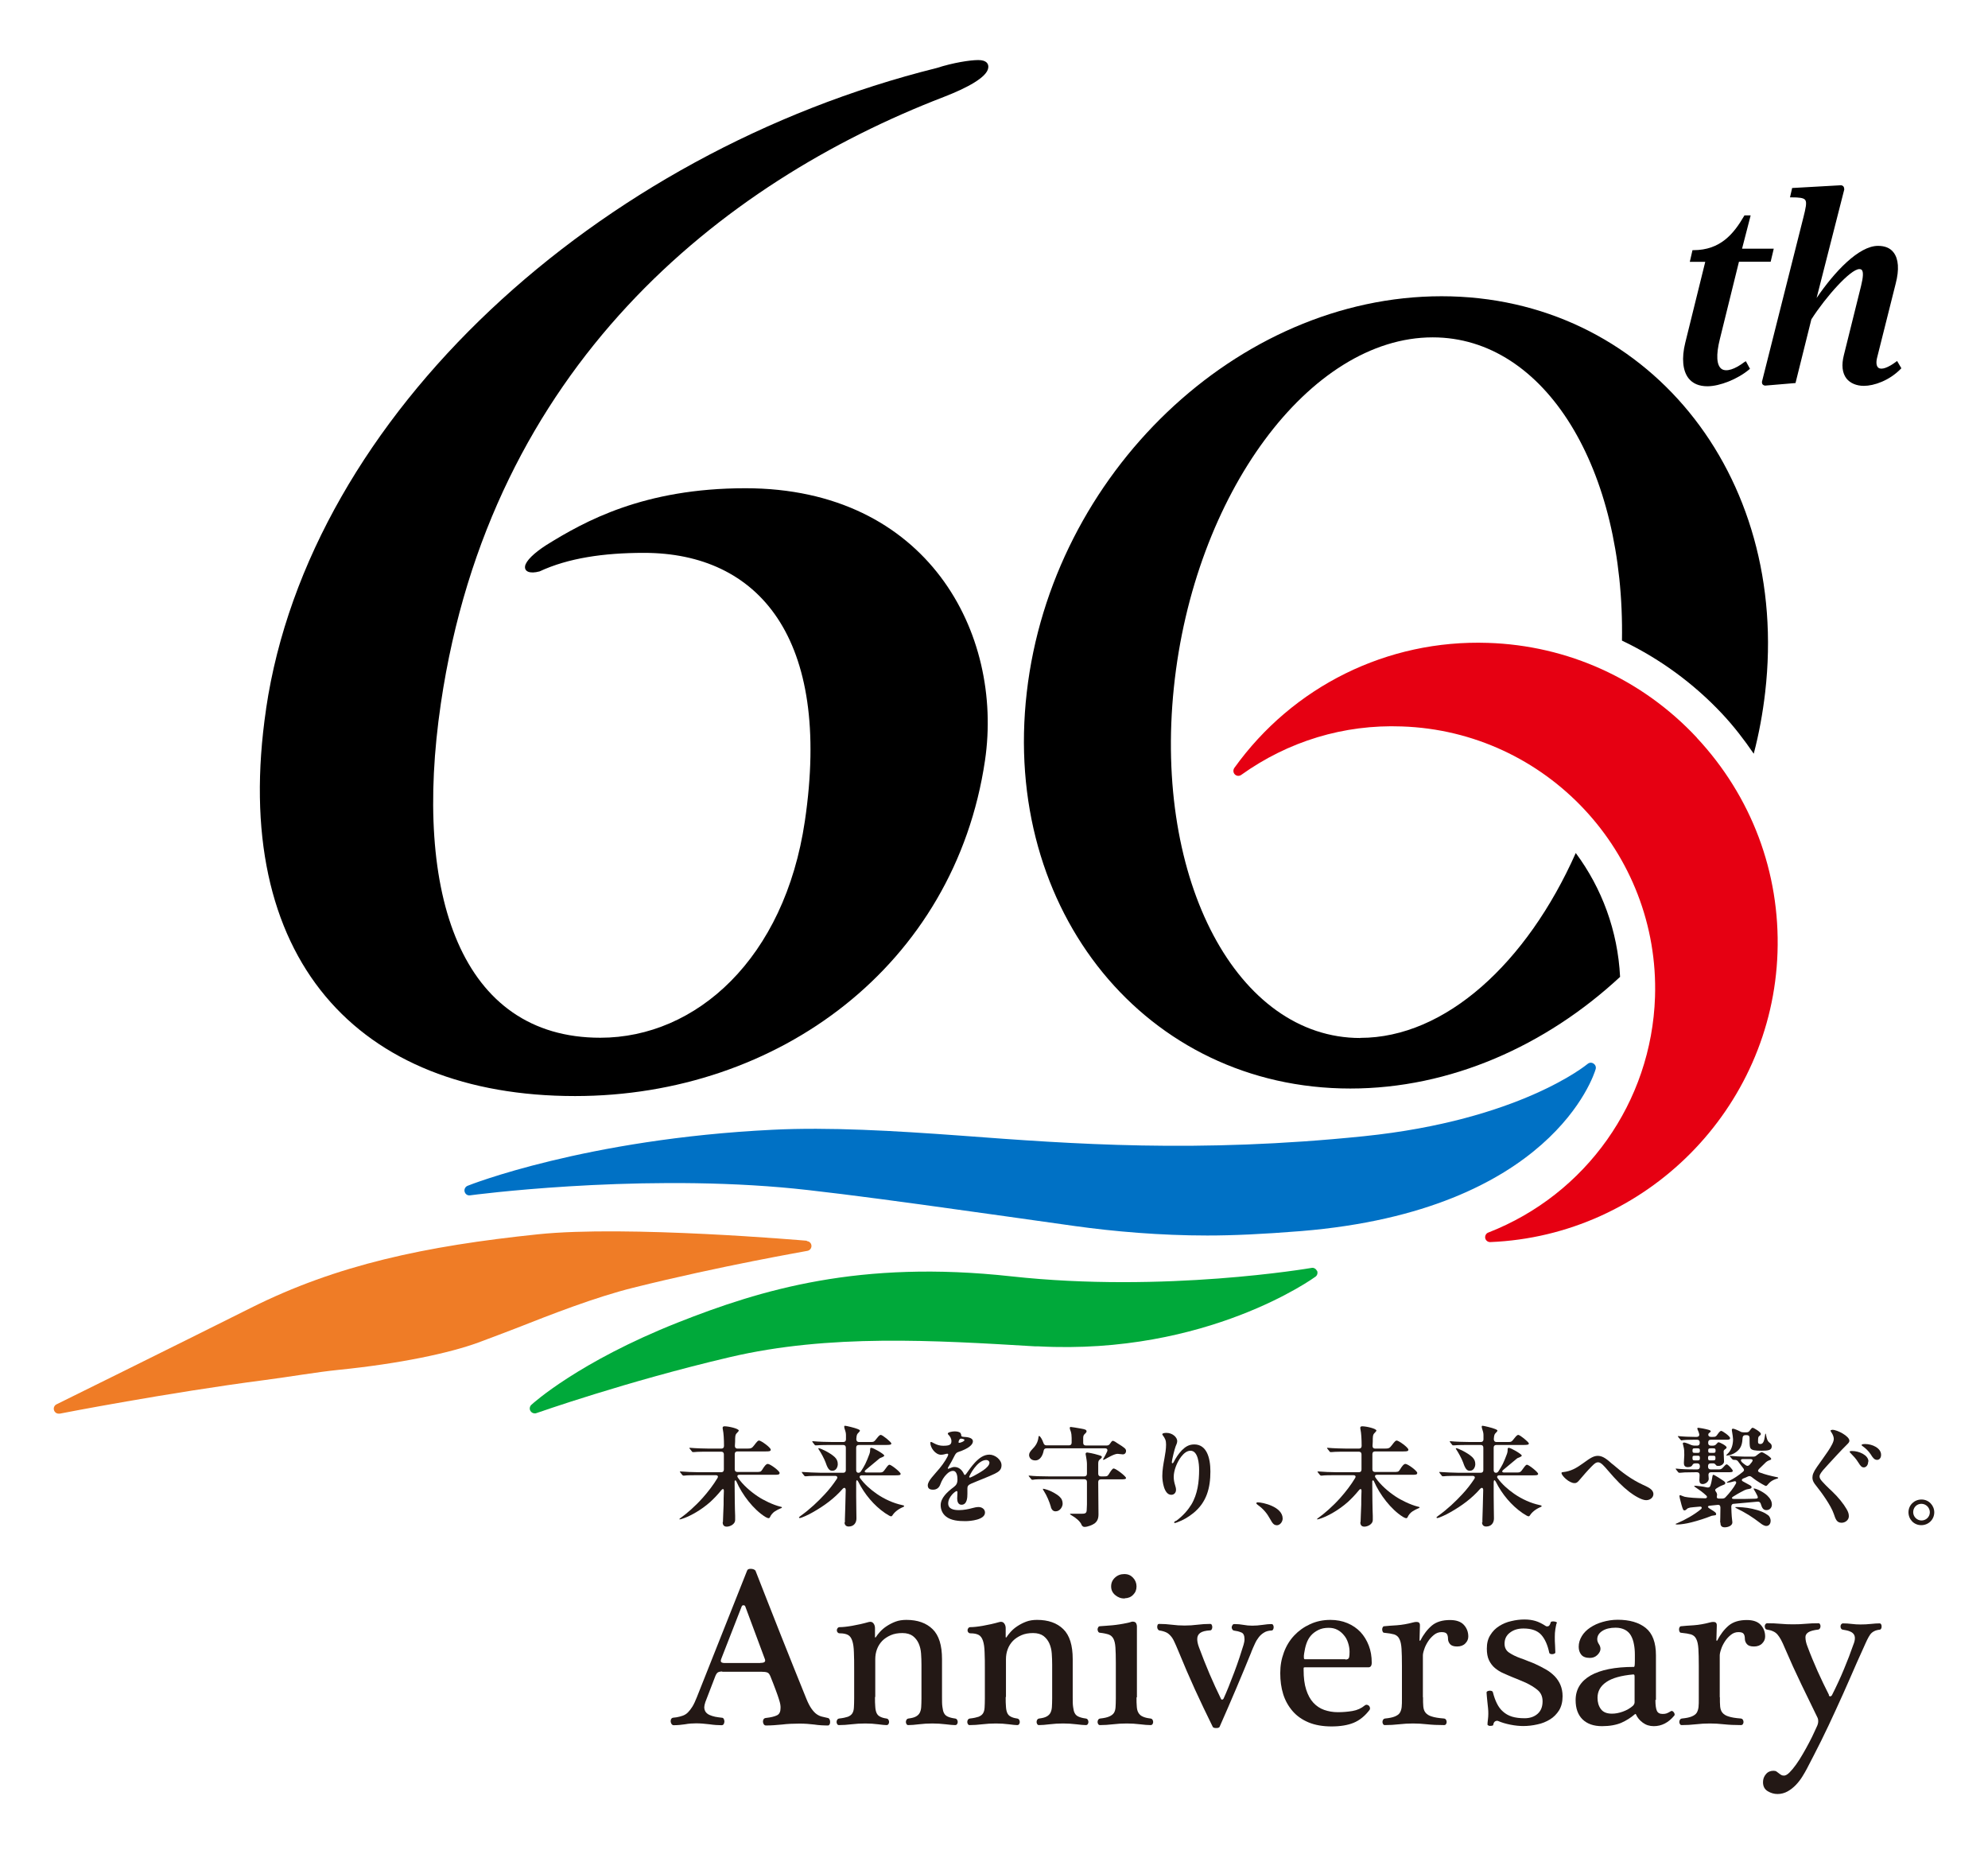 <?xml version="1.0" encoding="UTF-8"?>
<svg id="_レイヤー_1" data-name="レイヤー 1" xmlns="http://www.w3.org/2000/svg" viewBox="0 0 148 138">
  <defs>
    <style>
      .cls-1, .cls-2, .cls-3, .cls-4, .cls-5, .cls-6 {
        stroke-width: 0px;
      }

      .cls-2 {
        fill: #231815;
      }

      .cls-3 {
        fill: #ef7c26;
      }

      .cls-4 {
        fill: #e60012;
      }

      .cls-5 {
        fill: #00a93a;
      }

      .cls-6 {
        fill: #0071c5;
      }
    </style>
  </defs>
  <g id="logo_カラー_RGBver_コピーあり" data-name="logo/カラー（RGBver）・コピーあり">
    <g>
      <g>
        <path class="cls-1" d="M129.89,26.93c-.73.56-1.36.76-1.71.54-.39-.26-.44-1.05-.14-2.24l1.42-5.75h2.36l.23-.97h-2.36l.61-2.36.03-.12h-.46l-.03.05c-.77,1.32-1.76,2.54-3.77,2.54h-.07l-.2.87h1.15l-1.49,6.03c-.28,1.14-.19,2.08.25,2.64.31.39.78.59,1.4.59.93,0,2.27-.54,3.11-1.25l.06-.05-.31-.57-.09.07Z"/>
        <path class="cls-1" d="M141.23,26.87l-.08.06c-.59.44-1.07.61-1.3.45-.16-.11-.2-.4-.1-.78l1.38-5.5c.27-1.04.21-1.83-.16-2.31-.25-.33-.64-.49-1.16-.49-1.43,0-3.24,1.93-4.57,3.88l2.06-8.08c0-.08-.02-.17-.07-.23-.05-.05-.11-.08-.19-.08h0l-3.55.2h-.07s-.16.7-.16.7h.12c.53,0,.89.03,1.01.19.14.18.04.61-.13,1.29l-3.09,12.25c0,.08.01.15.06.2.05.05.12.08.19.08l2.25-.19,1.18-4.74c1.09-1.7,2.92-3.74,3.57-3.74.12,0,.16.04.19.07.12.15.1.53-.06,1.18l-1.28,5.15c-.19.75-.12,1.33.19,1.74.28.35.74.55,1.3.55.75,0,1.89-.39,2.74-1.26l.05-.05-.33-.56Z"/>
      </g>
      <path class="cls-1" d="M19.81,52.75c3.22-21.83,24.65-41.4,49.93-47.69,1.2-.39,2.47-.59,3.09-.59s.79.29.74.59c-.1.69-1.56,1.48-3.32,2.16-16.59,6.39-33.73,20.06-37.43,45.14-2.1,14.26,1.51,24.88,11.87,24.88,7.15,0,13.72-5.9,15.23-16.13,2.02-13.67-3.48-19.96-11.98-19.96-3,0-5.65.39-7.77,1.38-.75.2-1.14,0-1.08-.39s.66-.98,1.58-1.57c2.85-1.77,7.25-4.23,14.82-4.23,13.57,0,19.23,10.82,17.84,20.26-2.25,15.24-15.39,24.98-30.52,24.98-16.16,0-25.74-10.23-23-28.81Z"/>
      <g>
        <path class="cls-2" d="M53.82,113.3c0-.16.04-.96.05-1.3,0-.31,0-.62.02-1.03,0-.16-.08-.19-.2-.04-.28.34-.53.6-.81.86-.7.62-1.44,1.01-1.91,1.19-.19.07-.32.11-.36.11-.02,0-.03,0-.03-.02,0-.02.02-.04.08-.08.46-.33,1.08-.86,1.65-1.5.41-.46.8-.97,1.1-1.47.08-.13.03-.22-.13-.22h-1.38c-.24,0-.77,0-.95.03h-.08s-.06-.02-.07-.04l-.15-.19s-.04-.05-.04-.06c0,0,.02-.02.03-.02h.02c.36.03.95.06,1.41.06h1.62c.13,0,.2-.07.2-.2v-1.13c0-.13-.07-.2-.2-.2h-.92c-.24,0-.88,0-1.1.03-.06,0-.08,0-.09,0-.03,0-.06-.02-.07-.05l-.15-.19s-.04-.04-.04-.06c0,0,.02-.02.03-.02h.02c.38.04,1.2.06,1.45.06h.88c.13,0,.2-.07.2-.2,0-.5-.03-.97-.08-1.19-.02-.07-.02-.15-.02-.17,0-.08.08-.1.15-.1.29,0,1.05.17,1.05.32,0,.02-.02.06-.11.15-.12.12-.15.16-.16.45,0,.1,0,.33-.02.54,0,.13.07.2.2.2h.65c.36,0,.41-.02.58-.24.24-.32.3-.36.37-.36.15,0,.87.52.87.68,0,.13-.15.13-.41.13h-2.07c-.13,0-.2.07-.2.2v1.13c0,.13.07.2.2.2h1.33c.36,0,.41,0,.51-.16.17-.28.3-.44.42-.44.18,0,.88.52.88.67,0,.14-.13.14-.44.14h-2.55c-.15,0-.2.09-.11.22.37.54.94,1.03,1.48,1.39.4.27,1.13.63,1.67.76.11.02.12.04.12.06,0,.02,0,.04-.1.07-.12.05-.3.14-.42.22-.17.11-.3.28-.36.42-.03.07-.07.09-.11.09-.06,0-.19-.06-.25-.1-.88-.55-1.72-1.65-2.15-2.64-.04-.1-.13-.11-.13.03,0,.76.02,2.21.04,2.53,0,.11,0,.24,0,.32,0,.3-.37.49-.63.49s-.3-.2-.3-.35Z"/>
        <path class="cls-2" d="M62.9,113.33s0-.09,0-.24c.02-.48.04-1.35.06-2.18,0-.18-.11-.22-.23-.09-.62.71-1.37,1.26-2.22,1.74-.32.19-.86.43-.97.43-.03,0-.06-.02-.06-.04,0-.03.06-.07.15-.14.68-.49,1.26-1.04,1.76-1.58.34-.36.64-.75.9-1.14.1-.14.03-.24-.13-.24h-1.02c-.24,0-.96,0-1.11.03-.06,0-.08,0-.09,0-.02,0-.04,0-.07-.05l-.15-.19s-.03-.05-.03-.06c0-.02,0-.02.02-.02h.02c.3.02,1.04.06,1.42.06h1.62c.13,0,.2-.07.2-.2v-1.67c0-.13-.07-.2-.2-.2h-.82c-.26,0-.95,0-1.14.03h-.09s-.05,0-.07-.04l-.15-.19s-.03-.05-.03-.06,0-.02.02-.02h.03c.38.04,1.05.06,1.44.06h.82c.13,0,.2-.07.2-.2v-.33c0-.14-.04-.29-.11-.49,0-.02-.02-.07-.02-.1,0-.07.02-.09.06-.09.09,0,.75.16.93.24.13.05.18.09.18.12,0,.04-.05.1-.12.17-.09.09-.13.14-.15.46,0,.14.07.22.19.22h.85c.24,0,.28,0,.46-.24.15-.19.24-.29.32-.29.13,0,.79.54.79.64s-.14.11-.44.11h-1.98c-.13,0-.2.07-.2.2v1.67c0,.13.06.2.17.2.07,0,.14-.03.2-.13.11-.17.22-.35.31-.53.11-.23.2-.45.28-.67.06-.15.08-.24.08-.39,0-.06,0-.14.08-.14.16,0,.97.47.97.58,0,.04-.04.07-.13.11-.15.06-.19.07-.28.15l-.96.8c-.14.11-.1.2.07.2h.86c.31,0,.34,0,.54-.29.17-.24.23-.29.29-.29.13,0,.83.55.83.68,0,.11-.15.11-.44.11h-2.45c-.15,0-.21.11-.12.22.32.44.75.82,1.22,1.15.59.41,1.27.71,1.89.84.11.02.16.04.16.08,0,.03-.02.05-.08.07-.4.17-.66.41-.79.62-.03.05-.06.07-.11.07-.06,0-.21-.09-.44-.24-.83-.57-1.53-1.41-1.99-2.33-.08-.16-.16-.15-.16.03,0,.37,0,.75,0,1.04,0,.56.02,1.31.02,1.66,0,.3-.17.6-.58.6-.25,0-.31-.19-.31-.33ZM61.48,108.89c-.14-.37-.37-.77-.51-.98-.03-.05-.05-.07-.05-.09,0-.02,0-.03.03-.03.14,0,.86.35,1.18.65.17.16.24.32.24.54,0,.17-.1.49-.4.49-.19,0-.32-.08-.49-.57Z"/>
        <path class="cls-2" d="M71.51,106.68s.05.07.05.14c0,.1.05.12.21.13.48.02.66.15.66.33,0,.25-.32.54-1.08.79-.12.04-.19.1-.27.25-.15.31-.32.61-.46.84-.04.06-.06.1-.06.13,0,.02.02.03.03.03.02,0,.05,0,.1-.03.19-.08.26-.1.37-.1.3,0,.55.19.7.52.02.06.04.07.07.07s.06-.02.1-.08c.15-.22.45-.63.65-.84.32-.34.66-.59,1.08-.59s.9.38.9.79c0,.35-.22.49-.5.63-.45.22-1.23.51-1.78.75-.21.09-.26.2-.26.34,0,.13,0,.27,0,.4,0,.28-.02.82-.44.82-.25,0-.32-.25-.32-.46,0-.13.02-.42.02-.48,0-.03-.02-.08-.06-.08-.09,0-.63.42-.63.92,0,.42.41.5.8.5.35,0,.71-.07.99-.15.15-.04.32-.08.47-.08.24,0,.48.15.48.41,0,.54-1.07.64-1.47.64-.49,0-1.06-.04-1.44-.35-.25-.2-.39-.5-.39-.84,0-.53.48-.98.98-1.35.19-.15.27-.28.27-.57,0-.21-.04-.63-.33-.63-.18,0-.33.1-.47.24-.2.19-.37.47-.47.75-.09.26-.27.41-.55.41s-.39-.12-.39-.32c0-.34.45-.75.88-1.27.32-.38.64-.91.64-1.02,0-.05-.03-.07-.07-.07-.1,0-.26.08-.46.08-.43,0-.8-.53-.8-.88,0-.04,0-.07.05-.07s.08.02.23.1c.22.12.44.18.67.18.46,0,.62-.07.62-.34,0-.21-.11-.37-.24-.5-.02-.02-.03-.04-.03-.07,0-.09.32-.16.5-.16.15,0,.37.02.46.14ZM71.38,107.24s-.02.08-.02.1c0,.04.02.05.06.05s.1-.02.18-.05c.12-.05.2-.1.2-.16,0-.08-.22-.1-.27-.1-.07,0-.12.09-.15.16ZM72.15,109.93s.02.05.05.05c.05,0,.24-.1.32-.14.3-.17,1.14-.59,1.14-.97,0-.11-.1-.2-.24-.2-.67,0-1.27,1.18-1.27,1.27Z"/>
        <path class="cls-2" d="M80.51,113.46c-.14-.26-.4-.48-.78-.7-.06-.03-.07-.05-.07-.07,0-.02.02-.02.05-.02h.74c.28,0,.43,0,.45-.24,0-.09.02-.35.02-.45v-1.68c0-.13-.07-.2-.2-.2h-2.68c-.59,0-.98,0-1.14.04h-.06s-.04,0-.07-.05l-.16-.19s-.03-.04-.03-.05c0-.02,0-.02.03-.02h.02c.32.04.83.06,1.45.06h2.64c.13,0,.2-.07.2-.2v-.73c0-.15-.04-.41-.07-.57,0-.04-.03-.13-.03-.17s.02-.11.12-.11c.03,0,.46.07.84.19.19.06.25.07.25.15,0,.03-.02.07-.08.12-.15.12-.19.16-.19.37v.75c0,.13.07.2.2.2h.21c.26,0,.28-.02.37-.15.16-.26.28-.44.37-.44.16,0,.92.58.92.71,0,.09-.13.1-.41.1h-1.46c-.13,0-.2.07-.2.2,0,.81.02,1.61.02,2.41,0,.34-.11.53-.29.67-.15.11-.51.26-.75.26-.11,0-.17-.06-.24-.18ZM76.62,108.26c0-.13.11-.26.2-.36.28-.28.44-.53.49-.91,0-.06.02-.11.05-.11.07,0,.23.25.32.52.04.12.11.18.23.18h1.67c.13,0,.2-.07.2-.2v-.35c0-.16-.02-.36-.07-.5-.02-.05-.07-.17-.07-.26,0-.02.02-.06.07-.06.06,0,.49.07.76.12.34.06.42.09.42.22,0,.04-.04.09-.1.15-.08.07-.15.14-.15.32v.37c0,.13.07.2.2.2h1.55c.11,0,.19-.04.25-.14.07-.11.15-.21.2-.21.08,0,.27.12.36.19.52.32.63.41.63.56s-.09.26-.24.26c-.1,0-.28-.04-.39-.04-.25,0-.75.3-.95.41-.06.03-.09.04-.1.04-.02,0-.03-.02-.03-.03,0-.02,0-.03.06-.12.1-.18.18-.33.24-.47s0-.24-.15-.24h-4.36c-.12,0-.19.06-.21.16-.06.33-.24.74-.63.74-.27,0-.46-.16-.46-.43ZM78.24,112.17c-.11-.38-.31-.86-.52-1.18-.03-.05-.08-.12-.08-.15,0-.02,0-.03.02-.03.03,0,.14.02.32.08.25.08.67.3.88.49.19.17.25.34.25.55s-.19.56-.52.56c-.16,0-.28-.08-.36-.32Z"/>
        <path class="cls-2" d="M87.55,113.21c.53-.39.9-.83,1.14-1.22.47-.78.58-1.71.58-2.59,0-.43-.07-1.42-.64-1.42-.26,0-.49.18-.7.45-.32.42-.55,1.03-.55,1.49,0,.24.04.42.11.65.03.11.06.19.06.32,0,.21-.14.37-.35.37-.55,0-.67-1.02-.67-1.4,0-.44.08-.89.16-1.32.06-.34.12-.68.12-1.02,0-.31-.07-.45-.23-.67-.02-.03-.05-.06-.05-.1,0-.07.15-.1.31-.1.46,0,.8.34.8.61,0,.12-.06.27-.12.4-.07.17-.28,1.01-.28,1.18,0,.04,0,.07.05.07.02,0,.06-.02.11-.13.13-.25.33-.57.58-.83.27-.27.53-.44.93-.44.92,0,1.2.99,1.2,2.01,0,1.23-.28,2.3-1.27,3.1-.37.3-.75.52-1.18.68-.11.04-.17.06-.2.06-.02,0-.05-.02-.05-.04,0-.03.02-.06.11-.12Z"/>
        <path class="cls-2" d="M95.03,113.52c-.17,0-.29-.11-.47-.45-.23-.42-.49-.75-.94-1.07-.08-.06-.09-.09-.09-.11,0-.03.03-.07.1-.07.36,0,1.86.32,1.86,1.21,0,.21-.17.5-.45.5Z"/>
        <path class="cls-2" d="M101.29,113.3c0-.16.04-.96.05-1.3,0-.31,0-.62.02-1.03,0-.16-.08-.19-.2-.04-.28.34-.53.6-.81.86-.7.62-1.44,1.01-1.91,1.19-.19.07-.32.11-.36.11-.02,0-.03,0-.03-.02,0-.02.02-.04.08-.08.46-.33,1.08-.86,1.65-1.5.41-.46.8-.97,1.1-1.47.08-.13.03-.22-.13-.22h-1.38c-.24,0-.77,0-.95.03h-.08s-.06-.02-.07-.04l-.15-.19s-.04-.05-.04-.06c0,0,.02-.02.03-.02h.02c.36.03.95.06,1.41.06h1.62c.13,0,.2-.07.2-.2v-1.13c0-.13-.07-.2-.2-.2h-.92c-.24,0-.88,0-1.1.03-.06,0-.08,0-.09,0-.03,0-.06-.02-.07-.05l-.15-.19s-.04-.04-.04-.06c0,0,.02-.02.03-.02h.02c.38.04,1.2.06,1.45.06h.88c.13,0,.2-.07.2-.2,0-.5-.03-.97-.08-1.19-.02-.07-.02-.15-.02-.17,0-.08.08-.1.15-.1.29,0,1.05.17,1.05.32,0,.02-.02.06-.11.15-.12.12-.15.16-.16.45,0,.1,0,.33-.02.54,0,.13.07.2.2.2h.65c.36,0,.41-.02.58-.24.24-.32.3-.36.37-.36.15,0,.87.52.87.68,0,.13-.15.13-.41.13h-2.07c-.13,0-.2.07-.2.2v1.13c0,.13.07.2.2.2h1.33c.36,0,.41,0,.51-.16.17-.28.3-.44.42-.44.18,0,.88.52.88.67,0,.14-.13.14-.44.14h-2.55c-.15,0-.2.09-.11.22.37.54.94,1.03,1.48,1.39.4.27,1.13.63,1.67.76.11.02.12.04.12.06,0,.02,0,.04-.1.07-.12.05-.3.14-.42.22-.17.11-.3.28-.36.42-.03.07-.07.09-.11.09-.06,0-.19-.06-.25-.1-.88-.55-1.72-1.65-2.15-2.64-.04-.1-.13-.11-.13.03,0,.76.02,2.21.04,2.53,0,.11,0,.24,0,.32,0,.3-.37.49-.63.49s-.3-.2-.3-.35Z"/>
        <path class="cls-2" d="M110.36,113.33s0-.09,0-.24c.02-.48.04-1.35.06-2.18,0-.18-.11-.22-.23-.09-.62.71-1.37,1.26-2.22,1.74-.32.19-.86.43-.97.43-.03,0-.06-.02-.06-.04,0-.03.06-.07.15-.14.68-.49,1.26-1.04,1.76-1.58.34-.36.64-.75.9-1.14.1-.14.03-.24-.13-.24h-1.02c-.24,0-.96,0-1.11.03-.06,0-.08,0-.09,0-.02,0-.04,0-.07-.05l-.15-.19s-.03-.05-.03-.06c0-.02,0-.02.02-.02h.02c.3.02,1.04.06,1.42.06h1.62c.13,0,.2-.07.2-.2v-1.67c0-.13-.07-.2-.2-.2h-.82c-.26,0-.95,0-1.14.03h-.09s-.05,0-.07-.04l-.15-.19s-.03-.05-.03-.06,0-.02.02-.02h.03c.38.04,1.05.06,1.44.06h.82c.13,0,.2-.07.2-.2v-.33c0-.14-.04-.29-.11-.49,0-.02-.02-.07-.02-.1,0-.07.02-.09.06-.09.09,0,.75.16.93.24.13.05.18.09.18.12,0,.04-.05.1-.12.17-.09.09-.13.14-.15.46,0,.14.07.22.19.22h.85c.24,0,.28,0,.46-.24.15-.19.24-.29.32-.29.13,0,.79.54.79.64s-.14.11-.44.11h-1.98c-.13,0-.2.07-.2.2v1.67c0,.13.06.2.17.2.07,0,.14-.03.2-.13.11-.17.22-.35.31-.53.11-.23.2-.45.28-.67.06-.15.08-.24.08-.39,0-.06,0-.14.08-.14.16,0,.97.47.97.58,0,.04-.04.07-.13.11-.15.06-.19.07-.28.15l-.96.8c-.14.11-.1.2.07.2h.86c.31,0,.34,0,.54-.29.17-.24.23-.29.29-.29.13,0,.83.55.83.68,0,.11-.15.11-.44.11h-2.45c-.15,0-.21.11-.12.22.32.44.75.82,1.22,1.15.59.41,1.27.71,1.89.84.11.02.16.04.16.08,0,.03-.02.05-.08.07-.4.17-.66.41-.79.62-.03.05-.06.07-.11.07-.06,0-.21-.09-.44-.24-.83-.57-1.53-1.41-1.99-2.33-.08-.16-.16-.15-.16.03,0,.37,0,.75,0,1.04,0,.56.02,1.31.02,1.66,0,.3-.17.6-.58.6-.25,0-.31-.19-.31-.33ZM108.94,108.89c-.14-.37-.37-.77-.51-.98-.03-.05-.05-.07-.05-.09,0-.02,0-.03.03-.03.14,0,.86.35,1.18.65.17.16.24.32.24.54,0,.17-.1.49-.4.49-.19,0-.32-.08-.49-.57Z"/>
        <path class="cls-2" d="M120.04,108.97c.73.63,1.4,1.14,2.26,1.54.41.19.79.35.79.7,0,.24-.23.45-.54.45-.35,0-.94-.38-1.24-.61-.53-.41-.98-.87-1.63-1.63-.24-.28-.49-.58-.7-.58-.18,0-.31.13-.48.3-.32.32-.66.72-.95,1.06-.13.15-.21.19-.33.19-.41,0-.97-.56-.97-.75,0-.06.04-.06.12-.07.57-.06.99-.3,1.46-.64.54-.39.79-.57,1.13-.57.41,0,.76.34,1.07.61Z"/>
        <path class="cls-2" d="M128.06,113.3c0-.13.02-.49.02-1.09,0-.15-.08-.22-.21-.2l-.58.06c-.17.02-.18.11-.05.19.16.11.29.19.37.24.11.08.15.12.15.19s0,.09-.19.11c-.13.02-.16.02-.24.06-.32.13-.89.32-1.41.45-.38.1-.82.16-1.02.16-.11,0-.15,0-.15-.03s.02-.03.12-.07c.57-.24,1.27-.63,1.76-1.04.11-.09.06-.21-.09-.19-.31.03-.71.06-.72.07-.16.04-.19.06-.24.11-.09.09-.14.1-.18.1-.09,0-.12-.08-.22-.42-.12-.44-.15-.59-.15-.64,0-.02,0-.07.05-.07.02,0,.04,0,.1.03s.22.08.25.09c.28.06.84.1,1.51.11.13,0,.19-.1.09-.2-.25-.24-.48-.4-.85-.65-.05-.03-.05-.04-.05-.06,0-.02.02-.02.03-.02.02,0,.05,0,.13,0,.15.02.47.04.78.12.12.02.22,0,.26-.12.08-.22.11-.45.15-.67.02-.12.04-.15.08-.15.07,0,.67.39.75.45.11.08.13.12.13.16,0,.08-.02.1-.16.15-.09.03-.22.08-.49.25-.13.08-.12.16-.03.27.06.09.09.19.06.29-.03.12,0,.2.15.2h.24c.1,0,.18-.02.25-.1.31-.32.61-.71.77-1.01.06-.12,0-.21-.14-.17-.15.05-.41.1-.49.1-.02,0-.04,0-.04-.03,0-.02.02-.03.14-.09.37-.18.73-.42,1.05-.69.11-.08.11-.18.02-.28-.11-.15-.24-.31-.35-.46-.08-.13-.17-.15-.29-.15h-.07s-.06-.02-.1-.05l-.16-.19s-.03-.03-.03-.04c0-.02,0-.02.02-.02h.02c.31.03.79.06,1.1.06h.61c.1,0,.17-.02.26-.1.24-.19.33-.23.37-.23.13,0,.71.38.71.49,0,.05-.02.07-.14.11-.13.05-.21.09-.37.26-.14.14-.26.26-.39.38-.11.11-.11.21.05.27.37.14.8.25,1.24.34.12.02.13.04.13.06,0,.02,0,.03-.06.05-.46.13-.6.32-.75.49-.04.05-.07.06-.1.06-.03,0-.08-.02-.29-.14-.31-.18-.55-.34-.78-.53-.09-.07-.18-.08-.28-.03-.1.05-.19.09-.35.15-.1.04-.15.15,0,.22.23.12.41.23.51.28.1.06.12.09.12.14,0,.09-.08.11-.17.13-.15.02-.26.05-.34.09-.18.1-.36.17-.84.47-.17.1-.15.19.07.19.56,0,1.08,0,1.55-.02.2,0,.24-.07.15-.24-.08-.16-.16-.31-.22-.4-.03-.06-.05-.08-.05-.1,0-.02.02-.02.03-.02.16,0,.68.24.98.52.24.23.35.44.35.68,0,.19-.13.41-.41.41-.24,0-.33-.19-.4-.42,0-.02-.02-.04-.02-.06-.04-.11-.12-.16-.24-.15-.45.04-1.09.1-1.76.16-.13,0-.19.09-.19.21v.03c0,.1.02.68.06.96,0,.04.02.14.02.18,0,.27-.36.37-.57.37-.28,0-.32-.18-.32-.34ZM126.51,110.2c0-.07.02-.23.02-.41,0-.14-.07-.21-.2-.21h-.11c-.76,0-.97.02-1.14.04h-.08s-.03,0-.07-.05l-.15-.19s-.03-.04-.03-.05c0-.02,0-.02.02-.02h.02c.38.04.8.06,1.48.06h.08c.13,0,.2-.07.2-.2v-.05c0-.13-.07-.2-.2-.2h-.14c-.16,0-.19.08-.23.15-.04.07-.15.13-.33.13-.24,0-.29-.15-.29-.31,0-.13.03-.48.03-.58,0-.25,0-.45-.06-.65,0-.03-.05-.19-.05-.21,0-.07.05-.08.11-.08s.3.08.51.18c.09.03.16.05.25.05h.19c.13,0,.2-.07.2-.2v-.04c0-.13-.07-.2-.2-.2h-.22c-.56,0-.71.02-.81.03l-.14.02s-.04-.02-.07-.06l-.15-.18s-.04-.05-.04-.06c0-.02,0-.02.02-.02h.02c.38.04.84.06,1.23.06h.13c.14,0,.22-.08.19-.22-.02-.1-.06-.19-.1-.28-.02-.06-.04-.09-.04-.12,0-.05.04-.06.08-.06.06,0,.51.08.75.15.11.03.17.07.17.11s-.04.07-.12.13c-.03.02-.04.04-.05.06-.05.15.06.23.19.23h.11c.24,0,.26-.02.42-.25.06-.09.17-.2.22-.2.11,0,.67.4.67.54,0,.12-.12.12-.33.12h-1.1c-.13,0-.2.07-.2.2v.04c0,.13.07.2.2.2h.16c.11,0,.19-.04.26-.13.09-.1.11-.12.15-.12.1,0,.6.26.6.38,0,.05-.02.08-.14.16-.02.02-.08.06-.08.14,0,.14.03.64.03.75,0,.18-.21.33-.4.33-.08,0-.14,0-.18-.04-.05-.04-.09-.15-.22-.15h-.19c-.13,0-.2.07-.2.2v.05c0,.13.07.2.2.2h.62c.13,0,.19-.04.28-.13.11-.12.22-.25.28-.25.11,0,.46.4.46.48,0,.11-.11.11-.43.11h-1.19c-.13,0-.2.08-.19.21l.02.28c0,.21-.24.39-.45.39s-.24-.15-.24-.25ZM126.18,108.14h.19c.16,0,.18-.04.18-.17,0-.12-.02-.17-.18-.17h-.19c-.16,0-.18.04-.18.17s.02.17.18.17ZM126.18,108.35c-.16,0-.18.03-.18.17s.02.18.18.18h.19c.16,0,.18-.04.18-.18,0-.13-.02-.17-.18-.17h-.19ZM127.54,108.14c.16,0,.18-.04.18-.17,0-.12-.02-.17-.18-.17h-.19c-.16,0-.18.05-.18.17,0,.13.02.17.18.17h.19ZM127.34,108.35c-.16,0-.18.03-.18.17s.02.18.18.18h.19c.16,0,.18-.04.18-.18,0-.13-.02-.17-.18-.17h-.19ZM128.5,108.33s.02-.04.1-.11c.32-.29.42-.72.42-1.1,0-.08-.04-.37-.07-.54-.02-.08-.02-.15-.02-.17,0-.06.06-.07.1-.07.06,0,.32.1.53.21.09.05.15.06.25.06h.21c.11,0,.19-.04.25-.14.13-.18.17-.2.21-.2.08,0,.61.32.61.45,0,.06,0,.07-.12.17-.06.05-.09.08-.09.4,0,.12.02.19.18.19.21,0,.28-.24.33-.58.02-.16.03-.19.05-.19.02,0,.02,0,.04.11.05.29.12.45.22.53.16.12.2.18.2.31,0,.28-.27.32-.76.32s-.71-.04-.81-.17c-.06-.07-.08-.24-.08-.56v-.23c0-.13-.07-.2-.2-.2h-.11c-.13,0-.2.07-.21.2-.02.36-.07.67-.32.92-.3.31-.72.4-.86.4-.02,0-.02,0-.02-.02ZM131.08,113.39c-.65-.5-1.1-.78-1.83-1.14-.03-.02-.06-.03-.06-.06,0-.02.02-.02.03-.02.22,0,.75.02,1.23.13.58.13.92.28,1.17.47.15.11.2.31.2.43,0,.15-.08.38-.33.38-.14,0-.34-.13-.41-.19ZM129.75,108.6c-.18,0-.19.12-.04.26.08.06.16.14.26.2.1.07.19.06.28-.03l.15-.18c.13-.17.1-.25-.13-.25h-.53Z"/>
        <path class="cls-2" d="M136.41,106.42c.38,0,1.27.48,1.27.81,0,.09-.04.15-.15.26-.54.53-1.06,1.12-1.4,1.48-.39.42-.51.56-.62.75-.04.07-.05.13-.05.18,0,.06.02.12.06.19.11.19.64.7.85.89.49.46.88.96,1.1,1.34.14.24.17.38.17.54,0,.27-.26.48-.54.48-.37,0-.45-.28-.58-.66-.21-.62-.9-1.58-1.31-2.09-.15-.18-.28-.37-.28-.61,0-.19.06-.4.34-.8.53-.77,1.25-1.66,1.25-2.08,0-.13-.06-.32-.18-.49-.04-.06-.06-.09-.06-.12,0-.04.04-.06.11-.06ZM139.08,108.79c0,.28-.17.43-.32.43s-.24-.08-.41-.36c-.2-.32-.36-.47-.55-.67-.02-.02-.1-.1-.1-.13,0-.05.06-.06.19-.06.5,0,1.21.3,1.21.78ZM140.04,108.29c0,.25-.15.37-.29.37-.21,0-.32-.15-.48-.41-.16-.25-.4-.47-.59-.6-.05-.03-.09-.06-.09-.1,0-.04.09-.07.27-.07.52,0,1.18.3,1.18.8Z"/>
        <path class="cls-2" d="M144,112.56c0,.54-.43.96-.97.96s-.95-.43-.95-.96.43-.95.97-.95.95.44.95.96ZM142.43,112.55c0,.34.28.62.62.62s.62-.27.62-.61-.28-.63-.63-.63-.61.28-.61.62Z"/>
      </g>
      <g>
        <path class="cls-2" d="M53.77,124.41c-.15,0-.26.03-.33.07-.07.05-.13.14-.18.26l-.75,1.95c-.05.16-.08.29-.08.38,0,.14.04.26.11.36.07.09.17.17.29.22.12.05.26.1.41.13.15.03.31.05.48.07.08,0,.13.03.16.09.03.06.05.12.05.19s-.02.13-.05.19c-.03.06-.09.09-.16.09-.27,0-.57-.02-.91-.07-.34-.04-.67-.07-.98-.07-.29,0-.56.02-.83.07-.27.04-.55.07-.86.07-.05,0-.1-.03-.14-.08-.04-.06-.06-.12-.07-.18,0-.07,0-.13.03-.19.03-.06.08-.1.16-.11l.25-.03c.17-.03.32-.07.46-.12.14-.05.27-.13.38-.24s.23-.26.34-.44c.11-.18.22-.42.33-.7l3.74-9.42c.03-.09.12-.13.26-.13.15,0,.28.04.36.13.28.71.57,1.46.89,2.27.32.81.64,1.63.97,2.46.33.83.66,1.66.99,2.48.33.82.65,1.6.94,2.33.13.32.26.57.39.75.13.18.25.31.38.4.13.09.26.15.39.18s.28.07.43.1c.07.01.11.05.14.11.03.06.04.12.04.19s-.01.13-.04.18c-.03.05-.07.08-.12.08-.35,0-.69-.02-1.02-.07-.33-.04-.69-.07-1.1-.07-.46,0-.9.02-1.31.07-.41.04-.8.07-1.18.07-.08,0-.13-.03-.17-.09-.04-.06-.06-.13-.06-.21,0-.07.02-.12.05-.17.03-.05.09-.08.17-.09.37-.04.65-.11.83-.2.18-.09.26-.27.26-.55,0-.08,0-.16-.02-.26-.02-.1-.05-.24-.11-.41-.05-.17-.13-.39-.23-.66-.1-.27-.23-.61-.4-1.03-.06-.14-.13-.24-.22-.27-.09-.04-.25-.06-.45-.06h-2.91ZM56.61,123.77c.15,0,.26-.02.31-.07.06-.05.06-.14,0-.27l-1.44-3.87c-.02-.05-.07-.08-.13-.08s-.11.03-.13.08l-1.51,3.87c-.06.14-.06.24-.02.28.04.04.13.07.25.07h2.66Z"/>
        <path class="cls-2" d="M65.14,126.32c0,.28,0,.51.02.7.01.19.04.34.09.46.05.12.13.22.25.28.12.07.28.12.49.15.07.01.12.04.15.09.03.05.05.11.05.17,0,.06-.02.11-.05.16-.03.05-.08.07-.15.07-.11,0-.32-.02-.62-.06-.3-.04-.62-.06-.95-.06-.35,0-.7.02-1.03.06-.33.04-.64.06-.93.06-.06,0-.1-.02-.13-.07-.03-.05-.05-.1-.05-.16,0-.07.02-.12.05-.17.03-.05.08-.08.15-.09.28-.03.49-.08.64-.13.15-.06.26-.14.33-.25s.11-.25.12-.43c.01-.18.02-.4.02-.68v-2.09c0-.54,0-.99-.02-1.35-.01-.36-.05-.64-.12-.85-.07-.21-.17-.36-.32-.44s-.35-.12-.61-.12c-.07,0-.12-.02-.16-.07-.04-.04-.06-.09-.06-.15,0-.07.02-.12.06-.17s.09-.07.16-.07c.21,0,.52-.03.92-.1.4-.07.81-.16,1.23-.28.15-.04.27-.01.35.09.08.1.12.22.12.36v.66s0,.04.02.04c.02,0,.03,0,.04-.02.08-.12.18-.26.32-.41s.3-.29.5-.42.41-.24.65-.33.51-.13.81-.13c.83,0,1.48.23,1.95.69s.7,1.2.7,2.23v2.83c0,.3,0,.54.03.73s.05.34.12.46c.06.12.15.2.28.26.13.06.31.11.54.14.07.01.12.04.15.09.03.05.05.11.05.17,0,.06-.02.11-.05.16-.03.05-.08.07-.15.07-.14,0-.38-.02-.7-.06-.33-.04-.65-.06-.98-.06-.35,0-.69.02-1.01.06-.32.04-.58.06-.79.06-.06,0-.1-.02-.13-.07-.03-.05-.05-.1-.05-.16,0-.07.02-.12.05-.17.03-.05.08-.08.15-.09.24-.03.43-.08.55-.15.13-.07.22-.16.28-.27.06-.12.1-.26.11-.43.01-.17.02-.38.02-.64v-2.52c0-.28-.01-.55-.03-.83s-.08-.52-.18-.75c-.1-.22-.24-.4-.43-.55-.19-.14-.45-.22-.78-.22s-.62.05-.87.16-.46.25-.63.42c-.17.18-.3.38-.39.62s-.13.49-.13.75v2.8Z"/>
        <path class="cls-2" d="M74.87,126.32c0,.28,0,.51.02.7.01.19.04.34.09.46.05.12.13.22.25.28.12.07.28.12.49.15.07.01.12.04.15.09.03.05.05.11.05.17,0,.06-.02.11-.05.16-.03.05-.08.07-.15.07-.11,0-.32-.02-.62-.06-.3-.04-.62-.06-.95-.06-.35,0-.7.02-1.03.06-.33.04-.64.06-.93.06-.06,0-.1-.02-.13-.07-.03-.05-.05-.1-.05-.16,0-.07.02-.12.05-.17.03-.05.08-.08.15-.09.28-.03.49-.08.64-.13.15-.06.26-.14.33-.25s.11-.25.12-.43c.01-.18.02-.4.02-.68v-2.09c0-.54,0-.99-.02-1.35-.01-.36-.05-.64-.12-.85-.07-.21-.17-.36-.32-.44s-.35-.12-.61-.12c-.07,0-.12-.02-.16-.07-.04-.04-.06-.09-.06-.15,0-.07.02-.12.06-.17s.09-.07.16-.07c.21,0,.52-.03.92-.1.4-.07.81-.16,1.23-.28.15-.04.27-.01.35.09.08.1.12.22.12.36v.66s0,.04.02.04c.02,0,.03,0,.04-.02.08-.12.18-.26.32-.41s.3-.29.5-.42.41-.24.65-.33.51-.13.81-.13c.83,0,1.48.23,1.95.69s.7,1.2.7,2.23v2.83c0,.3,0,.54.03.73s.05.34.12.46c.06.12.15.2.28.26.13.06.31.11.54.14.07.01.12.04.15.09.03.05.05.11.05.17,0,.06-.02.11-.05.16-.03.05-.08.07-.15.07-.14,0-.38-.02-.7-.06-.33-.04-.65-.06-.98-.06-.35,0-.69.02-1.01.06-.32.04-.58.06-.79.06-.06,0-.1-.02-.13-.07-.03-.05-.05-.1-.05-.16,0-.07.02-.12.05-.17.03-.05.08-.08.15-.09.24-.03.43-.08.55-.15.13-.07.22-.16.28-.27.06-.12.1-.26.11-.43.01-.17.02-.38.02-.64v-2.52c0-.28-.01-.55-.03-.83s-.08-.52-.18-.75c-.1-.22-.24-.4-.43-.55-.19-.14-.45-.22-.78-.22s-.62.05-.87.16-.46.25-.63.42c-.17.18-.3.38-.39.62s-.13.49-.13.75v2.8Z"/>
        <path class="cls-2" d="M84.61,126.32c0,.28,0,.51.02.7.01.19.05.34.12.46s.17.22.31.28c.14.07.33.12.59.15.07.01.12.04.15.09.03.05.05.11.05.17,0,.06-.02.11-.05.16-.03.05-.08.07-.15.07-.2,0-.46-.02-.78-.06-.32-.04-.65-.06-.98-.06-.35,0-.7.02-1.03.06-.34.04-.66.06-.97.06-.05,0-.1-.02-.13-.07-.03-.05-.05-.1-.05-.16,0-.07.02-.12.05-.17.03-.05.08-.08.15-.09.29-.03.51-.08.67-.15.16-.07.28-.16.35-.27s.11-.26.12-.43c.01-.17.02-.38.02-.64v-2.66c0-.47-.01-.85-.03-1.14-.02-.29-.07-.5-.15-.65s-.19-.25-.35-.31c-.15-.05-.36-.1-.63-.13-.07,0-.12-.03-.15-.08-.03-.06-.05-.11-.05-.17s.02-.11.05-.16c.03-.06.08-.08.15-.08.11-.01.25-.02.41-.03.16-.01.33-.03.51-.04.18-.02.36-.04.54-.07.18-.03.35-.06.49-.09.12-.02.22-.05.29-.07.07-.03.13-.04.17-.04.13,0,.22.04.26.12.04.08.06.15.06.22v5.31ZM83.73,118.98c-.28,0-.51-.09-.71-.26-.2-.17-.3-.38-.3-.64s.09-.47.28-.65c.19-.18.42-.27.7-.27s.48.09.65.27c.17.18.26.4.26.65s-.08.45-.25.62c-.16.17-.38.26-.63.26Z"/>
        <path class="cls-2" d="M93.16,122.96c-.74,1.82-1.53,3.68-2.37,5.58-.01.02-.04.04-.09.06s-.1.02-.16.02-.11,0-.16-.02c-.05-.02-.08-.04-.09-.06-.47-.96-.92-1.89-1.33-2.79-.41-.9-.83-1.87-1.25-2.9-.11-.27-.21-.49-.29-.66-.08-.18-.17-.32-.27-.43s-.2-.2-.33-.26-.29-.11-.49-.14c-.06-.01-.1-.04-.13-.09-.03-.05-.05-.1-.05-.16,0-.07.01-.12.03-.17.02-.05.06-.07.12-.07.32,0,.63.02.94.06.3.04.62.06.95.06s.64-.02.95-.06c.32-.04.63-.06.95-.06.05,0,.1.02.12.07.03.05.04.11.04.17,0,.05-.01.11-.04.16-.03.06-.07.08-.12.08-.34.02-.59.08-.74.19-.15.11-.22.26-.22.46,0,.17.04.37.13.61.25.68.52,1.35.79,1.99.28.65.56,1.26.84,1.83.02.06.05.08.1.07.04,0,.08-.03.1-.07.11-.24.24-.54.38-.89.14-.35.28-.71.42-1.08.14-.37.27-.74.39-1.1.12-.36.22-.68.3-.94.04-.14.07-.28.07-.41,0-.28-.08-.45-.25-.51-.17-.07-.34-.11-.51-.13-.07-.01-.12-.04-.15-.1-.03-.05-.05-.11-.04-.16,0-.06.03-.11.06-.16.03-.05.08-.07.13-.07.24,0,.47.02.68.06s.43.06.66.06.5-.02.77-.06c.27-.04.48-.06.64-.06.07,0,.11.02.14.07.03.05.04.11.04.17,0,.05-.01.11-.04.16-.03.06-.07.08-.12.08-.22.01-.41.06-.55.15-.15.09-.28.2-.39.34s-.21.3-.3.5c-.09.19-.18.4-.27.62Z"/>
        <path class="cls-2" d="M97.14,124.1c-.06,0-.09.02-.09.06s0,.09,0,.14c0,.57.06,1.06.19,1.46.13.4.3.72.53.97s.5.43.81.54c.32.11.65.17,1.02.17s.74-.03,1.09-.09.66-.2.91-.41c.05-.04.11-.06.17-.05.06.01.11.04.15.08.04.04.06.09.07.15.01.06,0,.11-.03.15-.35.46-.75.78-1.19.96s-.99.27-1.64.27-1.23-.1-1.71-.3-.88-.48-1.19-.84c-.31-.36-.55-.78-.7-1.26-.15-.48-.22-1-.22-1.57s.09-1.05.27-1.54c.18-.49.44-.91.77-1.26s.72-.63,1.18-.84c.45-.21.95-.32,1.51-.32.46,0,.89.08,1.27.24.38.16.7.38.97.66.26.28.47.62.62,1.01.15.39.22.81.22,1.27,0,.23-.08.35-.25.35h-4.72ZM100.17,123.52c.15,0,.24-.05.27-.17.02-.11.03-.24.03-.4,0-.23-.04-.46-.11-.67-.07-.22-.17-.41-.31-.57-.13-.16-.29-.3-.48-.4s-.4-.15-.65-.15c-.3,0-.55.05-.77.16-.22.11-.4.24-.55.41-.15.17-.26.37-.34.6-.08.23-.13.47-.17.73-.02.13-.03.24-.02.32,0,.08.03.12.07.12h3.01Z"/>
        <path class="cls-2" d="M105.94,126.32c0,.28,0,.51.02.7.02.19.07.34.17.46s.25.22.46.28c.21.07.51.12.91.15.07.01.12.04.15.09.03.05.05.11.05.17,0,.06-.02.11-.05.16-.03.05-.08.07-.15.07-.47,0-.89-.02-1.26-.06-.36-.04-.71-.06-1.04-.06-.35,0-.7.02-1.05.06-.35.04-.7.06-1.05.06-.06,0-.1-.02-.13-.07-.03-.05-.05-.1-.05-.16,0-.07.02-.12.05-.17.03-.05.08-.08.15-.09.31-.03.55-.08.72-.15.17-.07.3-.16.37-.27s.12-.26.14-.43c.02-.17.02-.38.02-.64v-2.42c0-.54-.01-.97-.03-1.28-.02-.31-.07-.56-.16-.73-.08-.17-.21-.28-.39-.34-.18-.05-.42-.09-.73-.12-.06,0-.1-.03-.12-.08-.03-.06-.04-.11-.04-.17s.01-.11.04-.16c.03-.06.07-.08.14-.08.22-.02.53-.05.92-.07.39-.03.79-.1,1.2-.21.15-.04.28-.05.38-.02.1.03.14.13.13.28l-.03,1.06s0,.04.02.04c.01,0,.03,0,.05-.02.23-.46.52-.83.85-1.11.34-.28.79-.41,1.35-.41.46,0,.81.12,1.03.36.22.24.33.53.33.87,0,.19-.07.36-.22.51-.14.15-.35.23-.61.23s-.43-.06-.53-.18-.15-.25-.15-.4c0-.15-.03-.28-.09-.36-.06-.09-.19-.13-.39-.13-.21,0-.4.07-.57.21-.17.14-.32.3-.44.49-.12.19-.22.38-.28.58-.07.2-.1.35-.1.46v3.11Z"/>
        <path class="cls-2" d="M115.88,120.82c-.03.12-.06.27-.09.45-.03.18-.04.36-.04.56,0,.21,0,.43.02.65.01.23.02.4.02.52,0,.03-.02.06-.07.08-.04.02-.09.04-.15.04-.06,0-.11,0-.15-.02-.04-.02-.07-.04-.08-.07-.12-.58-.32-1.04-.6-1.35-.28-.31-.72-.47-1.32-.47-.41,0-.74.1-1.01.31-.27.2-.4.48-.4.82,0,.29.11.51.33.66.22.15.51.3.88.43.15.05.34.12.55.21.22.08.39.15.52.21.29.13.55.27.8.41s.46.31.65.5c.18.19.33.41.43.65s.16.52.16.84c0,.42-.09.77-.26,1.05-.18.28-.4.51-.68.68-.28.17-.59.3-.94.37-.35.08-.7.12-1.04.12-.29,0-.61-.03-.96-.1-.35-.07-.66-.16-.93-.28-.07-.02-.13-.01-.21.03-.07.04-.12.13-.14.25,0,.03-.02.06-.07.07-.05.01-.1.02-.16.02-.04,0-.09,0-.13-.03-.04-.02-.07-.04-.07-.07,0-.09.01-.21.03-.36s.03-.3.03-.43,0-.28-.02-.44c-.02-.16-.03-.32-.05-.47-.02-.15-.03-.29-.04-.41s-.02-.21-.02-.27c0-.04.02-.08.07-.1s.09-.04.15-.04c.05,0,.11,0,.16.02.05.02.08.05.09.09.08.32.18.6.3.84s.27.45.46.61c.18.16.4.29.66.37s.57.12.94.12c.4,0,.72-.11.97-.33.25-.22.37-.53.37-.93,0-.35-.12-.63-.37-.84s-.54-.38-.87-.54c-.15-.07-.31-.13-.47-.2-.16-.07-.32-.13-.49-.2-.24-.1-.48-.2-.72-.31-.24-.1-.45-.24-.63-.39-.18-.15-.33-.35-.44-.58s-.16-.52-.16-.86c0-.4.08-.73.26-1.01.17-.28.39-.5.66-.67.27-.17.57-.3.9-.37.33-.08.66-.12.98-.12s.58.04.82.11c.24.07.5.2.79.39.04.02.1.02.17,0,.07-.03.13-.12.17-.27.01-.04.04-.07.1-.08s.11-.01.17,0c.05,0,.1.02.15.04.04.02.06.05.05.08Z"/>
        <path class="cls-2" d="M123.24,126.53c0,.39.04.66.11.81.07.15.21.23.42.23.12,0,.22-.01.3-.04.08-.03.19-.08.33-.17.03-.02.07-.02.11,0,.04.02.07.05.1.09s.05.08.06.13c.01.05,0,.09-.03.12-.43.52-.94.78-1.52.78-.32,0-.59-.09-.82-.26-.23-.17-.4-.37-.5-.6-.02-.06-.06-.06-.1-.02-.29.25-.62.46-1,.63-.38.16-.86.25-1.43.25-.63,0-1.11-.17-1.46-.51-.34-.34-.51-.81-.51-1.43,0-.79.37-1.4,1.11-1.83.74-.42,1.81-.64,3.23-.64.02,0,.04-.03.05-.08.01-.06.02-.18.02-.38v-.45c0-.28-.02-.53-.07-.78-.04-.24-.12-.46-.22-.64-.1-.18-.25-.33-.44-.43-.19-.1-.42-.16-.7-.16-.41,0-.74.08-.99.24-.25.16-.38.37-.38.62,0,.12.04.24.12.36.08.12.12.24.12.36,0,.15-.08.3-.23.45s-.34.22-.56.22c-.3,0-.51-.08-.64-.24-.13-.16-.19-.36-.19-.59,0-.28.08-.54.23-.79s.36-.46.63-.64c.27-.18.57-.32.93-.42.35-.1.72-.16,1.11-.16.88,0,1.58.2,2.09.61.51.41.76,1.09.76,2.04v3.31ZM121.69,124.89c0-.12,0-.19-.02-.22-.01-.03-.04-.04-.08-.04-.9.08-1.58.27-2.01.57-.44.3-.65.69-.65,1.17,0,.33.08.61.25.84s.44.34.83.34c.25,0,.52-.05.8-.15.28-.1.53-.24.75-.43.09-.09.13-.18.13-.27v-1.8Z"/>
        <path class="cls-2" d="M128.04,126.32c0,.28,0,.51.02.7.02.19.07.34.17.46s.25.22.46.28c.21.07.51.12.91.15.07.01.12.04.15.09.03.05.05.11.05.17,0,.06-.02.11-.05.16-.03.05-.08.07-.15.07-.47,0-.89-.02-1.26-.06-.36-.04-.71-.06-1.04-.06-.35,0-.7.02-1.05.06-.35.04-.7.06-1.05.06-.06,0-.1-.02-.13-.07-.03-.05-.05-.1-.05-.16,0-.07.02-.12.05-.17.03-.05.08-.08.15-.09.31-.03.55-.08.72-.15.17-.07.3-.16.37-.27s.12-.26.14-.43c.02-.17.02-.38.02-.64v-2.42c0-.54-.01-.97-.03-1.28-.02-.31-.07-.56-.16-.73-.08-.17-.21-.28-.39-.34-.18-.05-.42-.09-.73-.12-.06,0-.1-.03-.12-.08-.03-.06-.04-.11-.04-.17s.01-.11.04-.16c.03-.06.07-.08.14-.08.22-.02.53-.05.92-.07.39-.03.79-.1,1.2-.21.15-.04.28-.05.38-.02.1.03.14.13.13.28l-.03,1.06s0,.04.02.04c.01,0,.03,0,.05-.02.23-.46.52-.83.85-1.11.34-.28.79-.41,1.35-.41.46,0,.81.12,1.03.36.22.24.33.53.33.87,0,.19-.07.36-.22.51-.14.15-.35.23-.61.23s-.43-.06-.53-.18-.15-.25-.15-.4c0-.15-.03-.28-.09-.36-.06-.09-.19-.13-.39-.13-.21,0-.4.07-.57.21-.17.14-.32.3-.44.49-.12.19-.22.38-.28.58-.07.2-.1.35-.1.46v3.11Z"/>
        <path class="cls-2" d="M136.15,126.18c.03.07.07.09.12.08s.09-.04.11-.08c.34-.67.64-1.32.9-1.95.26-.62.49-1.22.69-1.8.08-.19.12-.35.12-.5,0-.12-.03-.22-.09-.3-.06-.08-.14-.14-.23-.18-.09-.04-.19-.08-.3-.1-.1-.02-.2-.04-.27-.05-.07-.01-.11-.04-.14-.09-.03-.05-.04-.1-.04-.16s.02-.1.05-.15c.03-.04.08-.07.13-.07.21,0,.42.01.65.04s.44.04.66.04c.25,0,.51-.01.78-.04s.47-.04.63-.04c.06,0,.1.02.12.07.03.04.04.1.04.17,0,.05-.01.11-.04.16-.03.05-.07.07-.12.07-.16.02-.3.06-.41.12s-.2.13-.28.24c-.08.11-.15.24-.23.4-.08.16-.16.35-.26.57-.32.7-.65,1.44-.99,2.23-.34.79-.71,1.6-1.09,2.43-.35.77-.71,1.53-1.08,2.28-.37.74-.73,1.44-1.07,2.09-.09.17-.2.36-.33.57s-.29.42-.47.61c-.18.19-.39.36-.62.49s-.49.2-.76.2c-.25,0-.5-.07-.73-.21-.23-.14-.35-.36-.35-.67,0-.23.07-.43.22-.6.14-.17.33-.25.56-.25.1,0,.18.02.23.06s.11.08.16.12c.05.04.1.08.17.12.06.04.13.06.22.06.12,0,.26-.08.41-.23.15-.15.32-.35.49-.59.17-.24.34-.5.51-.8.17-.29.33-.58.47-.85s.27-.52.37-.75c.1-.22.18-.38.22-.48.06-.13.08-.25.08-.35,0-.11-.02-.21-.07-.3-.35-.73-.75-1.54-1.18-2.43s-.84-1.79-1.22-2.68c-.11-.27-.21-.48-.3-.65-.09-.16-.18-.3-.27-.4s-.2-.18-.32-.23c-.12-.06-.28-.1-.46-.13-.06-.01-.1-.04-.12-.09-.03-.05-.04-.1-.04-.16s.02-.1.05-.15c.03-.04.08-.07.13-.07.34,0,.67.01.98.04s.63.04.95.04.64-.01.94-.04c.31-.03.62-.04.94-.04.06,0,.1.02.12.07.03.04.04.09.04.15s-.01.11-.04.16c-.03.05-.07.08-.12.09-.35.04-.6.11-.74.2-.14.09-.22.21-.22.36,0,.22.05.45.15.7.23.62.49,1.24.76,1.85.28.62.56,1.2.84,1.75Z"/>
      </g>
      <path class="cls-1" d="M101.27,77.26c-9.15,0-15.37-11.68-13.88-26.08,1.49-14.4,10.12-26.07,19.27-26.07,8.4,0,14.31,9.83,14.09,22.57,2.77,1.32,5.3,3.15,7.46,5.45.87.93,1.64,1.93,2.35,2.97.39-1.48.67-3.01.85-4.56,1.88-16.28-8.91-29.49-24.09-29.49-15.18,0-29.01,13.19-30.88,29.48-1.88,16.28,8.91,29.49,24.09,29.49,7.43,0,14.54-3.17,20.08-8.31-.17-3.43-1.36-6.61-3.3-9.22-3.64,8.19-9.71,13.76-16.04,13.76Z"/>
      <path class="cls-4" d="M126.32,54.9c-4.07-4.35-9.6-6.86-15.55-7.05-7.49-.25-14.52,3.23-18.88,9.31-.1.15-.09.35.04.48.13.13.33.14.47.04,3.51-2.51,7.65-3.77,11.96-3.61,10.75.36,19.2,9.39,18.85,20.14-.26,7.81-5.13,14.69-12.41,17.53-.17.06-.26.24-.23.42.04.17.19.29.36.29h.01c11.61-.47,21-9.93,21.39-21.55.2-5.96-1.94-11.63-6.01-15.99Z"/>
    </g>
    <path class="cls-6" d="M118.63,79.16c-.14-.09-.31-.08-.44.03-.05.04-5.05,4.19-16.66,5.38-12.37,1.27-21.72.58-29.96-.04-5.05-.37-9.87-.65-14.06-.44-13.91.68-22.61,4.13-22.7,4.17-.17.07-.27.26-.22.44.05.18.21.3.41.27.12-.02,11.82-1.57,23.19-.59,4.47.38,16.04,2.07,21.86,2.88,2.88.4,6.31.7,9.83.7,1.9,0,4.14-.1,6.99-.33,18.61-1.53,21.8-11.62,21.92-12.05.05-.16-.02-.33-.15-.41Z"/>
    <path class="cls-3" d="M60.07,92.35c-.14-.01-13.4-1.17-20.02-.48-8.38.87-14.97,2.27-21.36,5.47-5.6,2.8-14.38,7.14-14.45,7.17-.18.07-.28.27-.22.45.05.16.19.26.35.26.02,0,.05,0,.08,0,.08-.02,8.09-1.57,15.25-2.5,1.93-.25,3.83-.59,5.51-.76,4.56-.46,8.26-1.25,10.39-2.03.9-.33,2.33-.88,2.8-1.06,2.69-1.06,5.92-2.32,8.73-3.02,6.65-1.66,12.94-2.73,12.99-2.75.18-.04.3-.2.29-.38-.01-.18-.15-.33-.34-.34Z"/>
    <path class="cls-5" d="M98.04,94.59c-.07-.15-.23-.25-.39-.22-.11.02-10.97,1.88-22.36.63-11.28-1.24-18.62.98-24.86,3.45-7.33,2.91-10.73,5.98-10.87,6.11-.13.12-.16.31-.07.46.07.11.19.18.32.18.04,0,.08,0,.12-.02.07-.02,6.69-2.36,14.42-4.17,7.39-1.73,15.18-1.25,22.72-.8h.23c12.59.67,20.56-5.13,20.64-5.19.13-.1.18-.28.11-.44Z"/>
  </g>
</svg>